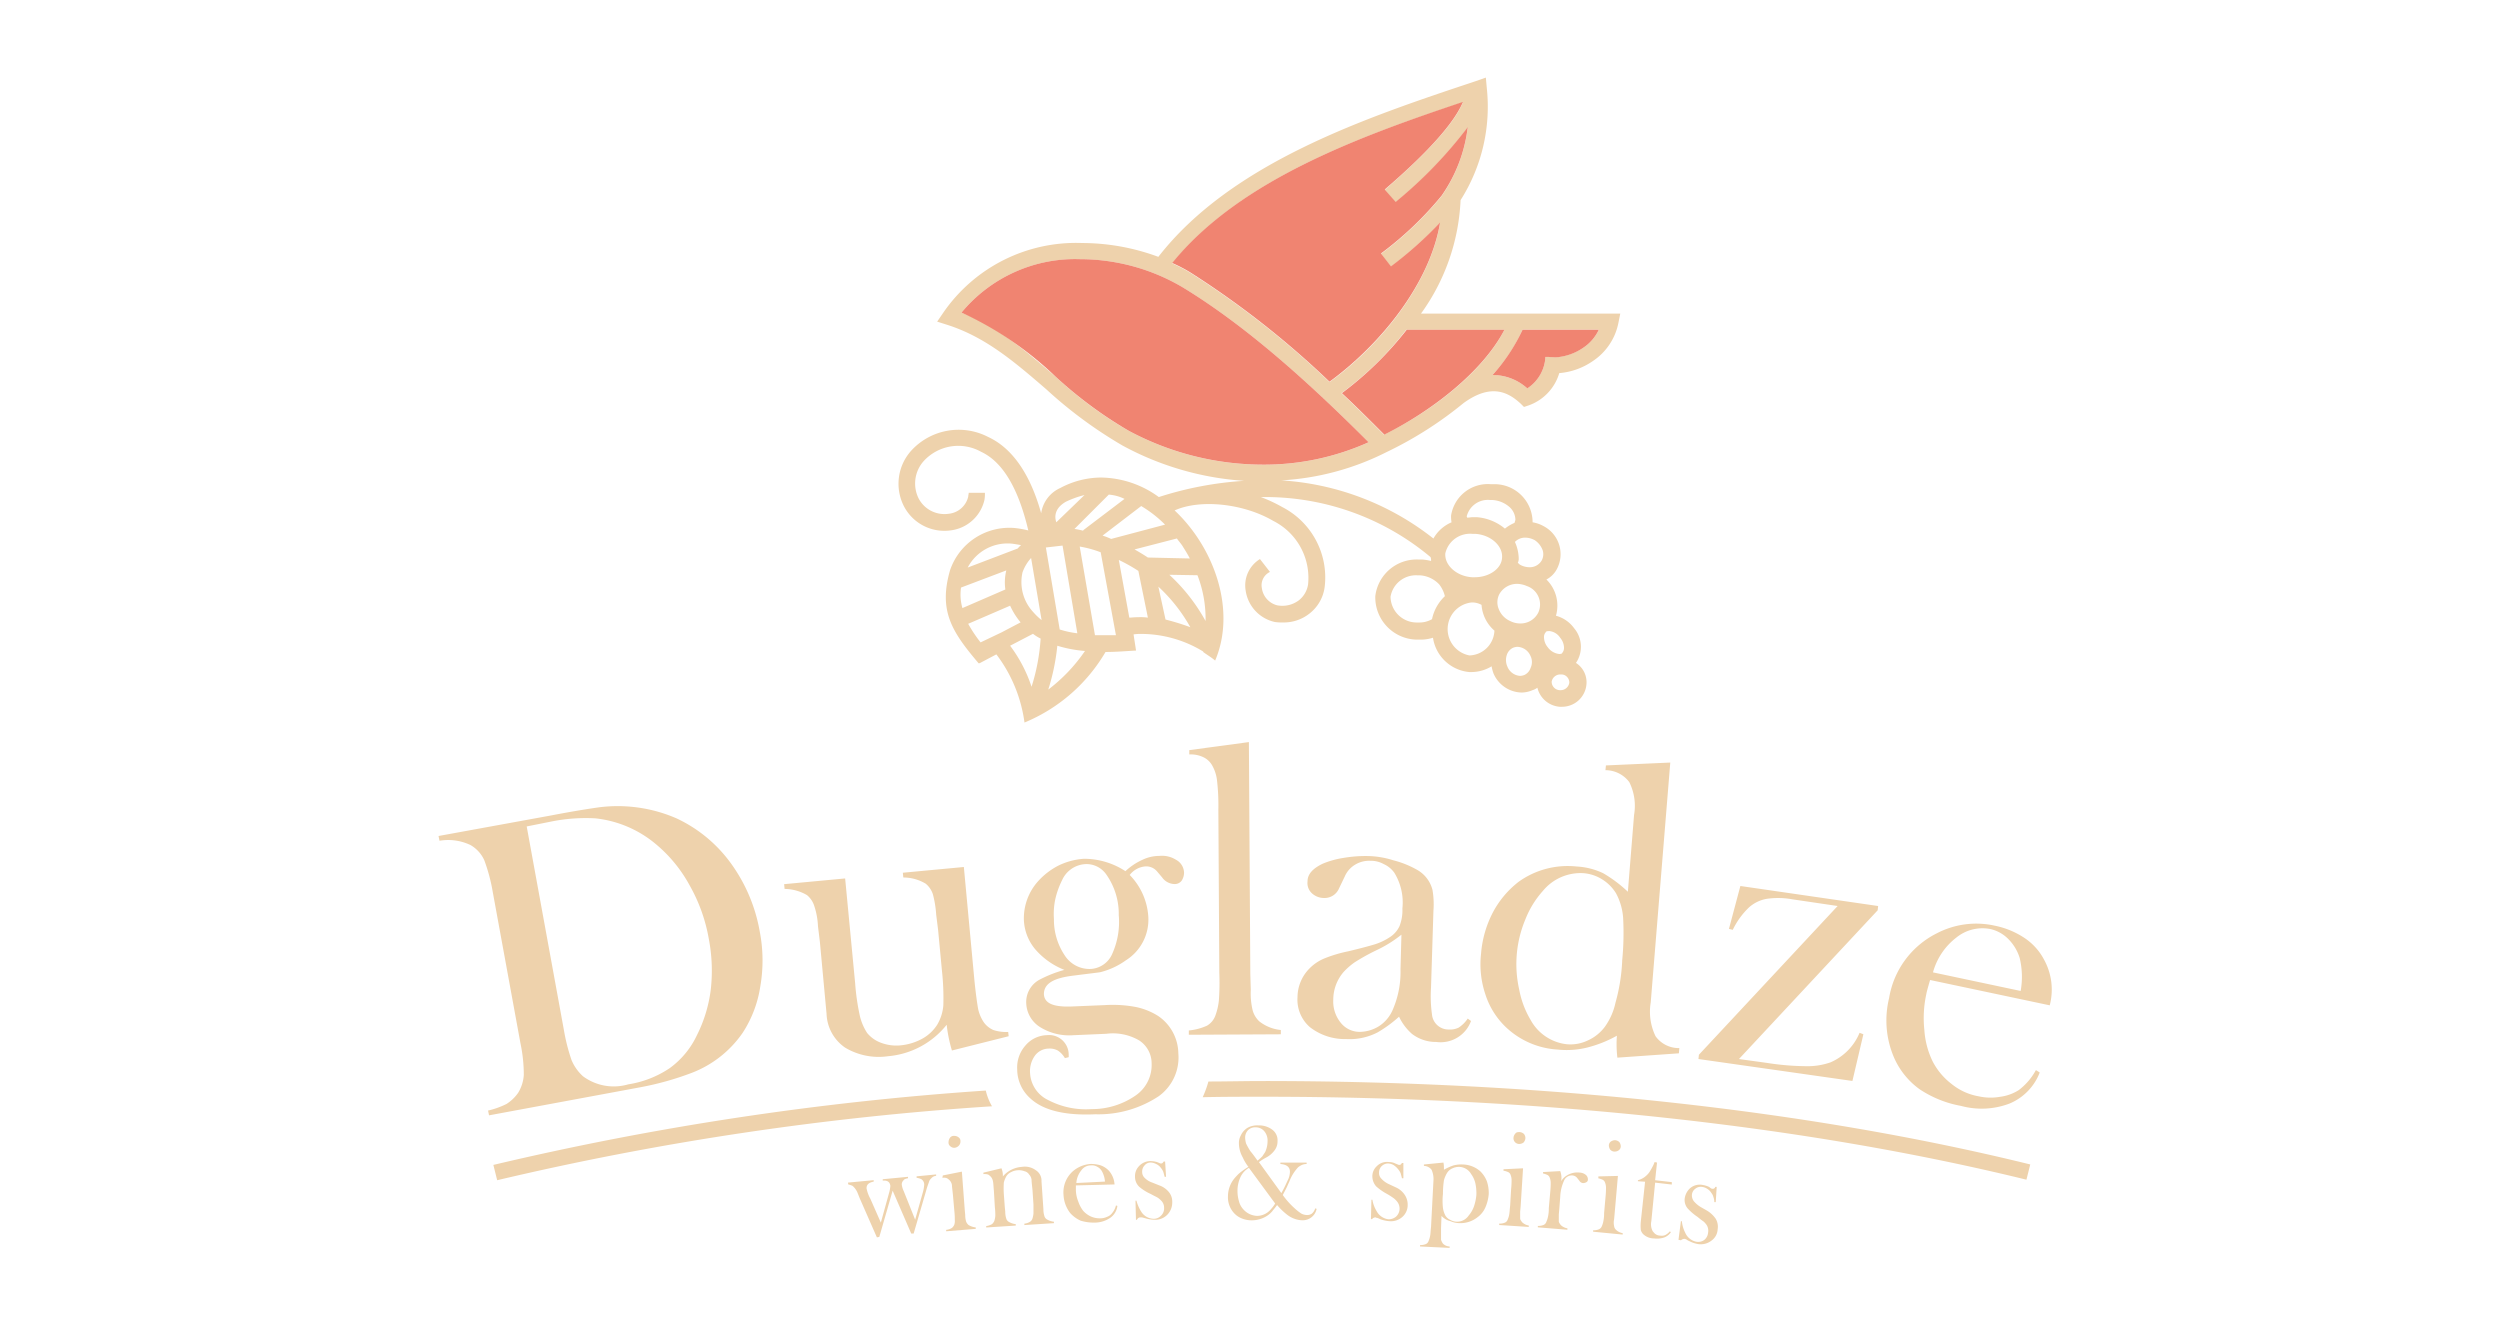 <svg viewBox="0 0 207 110" height="110" width="207" xmlns:xlink="http://www.w3.org/1999/xlink" xmlns="http://www.w3.org/2000/svg">
  <defs>
    <linearGradient gradientUnits="objectBoundingBox" y2="3.974" x2="0.333" y1="1.901" x1="0.91" id="linear-gradient">
      <stop stop-color="#f08471" offset="0"></stop>
      <stop stop-color="#d15e41" offset="0.23"></stop>
      <stop stop-color="#b43f1d" offset="0.51"></stop>
      <stop stop-color="#8a2c19" offset="0.77"></stop>
      <stop stop-color="#611a12" offset="1"></stop>
    </linearGradient>
    <linearGradient xlink:href="#linear-gradient" y2="3.873" x2="0.419" y1="2.351" x1="1.215" id="linear-gradient-2"></linearGradient>
    <linearGradient xlink:href="#linear-gradient" y2="15.57" x2="-0.877" y1="8.307" x1="1.336" id="linear-gradient-3"></linearGradient>
    <linearGradient xlink:href="#linear-gradient" y2="8.189" x2="-0.249" y1="4.128" x1="1.197" id="linear-gradient-4"></linearGradient>
  </defs>
  <g transform="translate(-15284 850)" id="dugladze">
    <g transform="translate(334)" id="Carrefour">
      <g transform="translate(701)" id="about">
        <g transform="translate(520 -371)" data-sanitized-data-name="Group 11749" data-name="Group 11749" id="Group_11749">
          <g opacity="0" stroke-width="1" stroke="#707070" fill="#fff" transform="translate(13729 -479)" data-sanitized-data-name="Rectangle 1080" data-name="Rectangle 1080" id="Rectangle_1080">
            <rect stroke="none" height="110" width="207"></rect>
            <rect fill="none" height="109" width="206" y="0.5" x="0.5"></rect>
          </g>
        </g>
      </g>
    </g>
    <g transform="translate(15253.911 -848.378)" id="Page_1">
      <path fill-rule="evenodd" fill="#eed2ac" transform="translate(0 -84.378)" d="M70.5,174.711a6.771,6.771,0,0,0,1.539-.553,3.432,3.432,0,0,0,.947-.908,3.2,3.2,0,0,0,.474-1.5,12.6,12.6,0,0,0-.276-2.605L70.9,156.673a14.541,14.541,0,0,0-.71-2.684,2.749,2.749,0,0,0-1.145-1.263,4.283,4.283,0,0,0-2.566-.355l-.079-.395,9.315-1.7c2.052-.395,3.394-.592,3.947-.671a12.208,12.208,0,0,1,6.434.908,11.624,11.624,0,0,1,4.5,3.71A13.573,13.573,0,0,1,93,159.909a12.546,12.546,0,0,1,.039,4.539,9.694,9.694,0,0,1-1.46,3.829,9.067,9.067,0,0,1-4.223,3.316,24.715,24.715,0,0,1-4.223,1.184l-12.552,2.329Zm3.2-23.525,3.079,16.854a15.763,15.763,0,0,0,.632,2.487,3.746,3.746,0,0,0,.947,1.342,4.273,4.273,0,0,0,3.75.671,8.461,8.461,0,0,0,3.434-1.342,7.083,7.083,0,0,0,2.25-2.723,11.55,11.55,0,0,0,1.145-3.75,13.937,13.937,0,0,0-.158-4.223,13.725,13.725,0,0,0-1.579-4.421,11.717,11.717,0,0,0-2.763-3.395,9.336,9.336,0,0,0-5.052-2.171,14.484,14.484,0,0,0-3.71.276Zm35.208,18.551a11.989,11.989,0,0,1-.434-2.131,6.958,6.958,0,0,1-4.855,2.605,5.416,5.416,0,0,1-3.552-.71,3.541,3.541,0,0,1-1.539-2.8l-.553-5.96-.158-1.3a6.155,6.155,0,0,0-.316-1.7,1.9,1.9,0,0,0-.592-.868,3.73,3.73,0,0,0-1.855-.513l-.039-.395,5.052-.474.829,8.684a18.942,18.942,0,0,0,.395,2.723,4.533,4.533,0,0,0,.592,1.382,2.669,2.669,0,0,0,1.184.829,3.593,3.593,0,0,0,1.618.2,4.668,4.668,0,0,0,1.776-.553,3.442,3.442,0,0,0,1.224-1.145,3.721,3.721,0,0,0,.513-1.618,21.017,21.017,0,0,0-.118-2.881l-.316-3.355-.158-1.263a8.78,8.78,0,0,0-.276-1.7,1.9,1.9,0,0,0-.592-.868,3.6,3.6,0,0,0-1.855-.513l-.039-.395,5.052-.474.868,9.315c.118,1.184.237,2.013.316,2.447a3.207,3.207,0,0,0,.474,1.105,1.931,1.931,0,0,0,.789.632,3.4,3.4,0,0,0,1.224.158l.039.355Zm9.67.553-.316.079a1.848,1.848,0,0,0-.592-.632,1.411,1.411,0,0,0-.75-.158,1.439,1.439,0,0,0-1.145.592,2.2,2.2,0,0,0-.395,1.46,2.622,2.622,0,0,0,1.5,2.21,6.731,6.731,0,0,0,3.592.75,6.341,6.341,0,0,0,3.671-1.145,3.064,3.064,0,0,0,1.3-2.645,2.262,2.262,0,0,0-1.026-1.895,4.322,4.322,0,0,0-2.723-.553l-2.723.118a4.569,4.569,0,0,1-2.763-.671,2.431,2.431,0,0,1-1.145-1.934,2.1,2.1,0,0,1,1.066-1.974,10.184,10.184,0,0,1,2.092-.829,6.152,6.152,0,0,1-2.408-1.7,4.023,4.023,0,0,1-.947-2.447,4.6,4.6,0,0,1,1.145-3.158,5.851,5.851,0,0,1,1.737-1.342,5.68,5.68,0,0,1,2.092-.553,6.261,6.261,0,0,1,3.434,1.026,5.212,5.212,0,0,1,1.421-.947,3.226,3.226,0,0,1,1.381-.316,2.185,2.185,0,0,1,1.381.316,1.252,1.252,0,0,1,.671,1.066,1.223,1.223,0,0,1-.2.671.71.71,0,0,1-.592.276,1.294,1.294,0,0,1-1.026-.553l-.434-.513a1.17,1.17,0,0,0-.947-.395,1.821,1.821,0,0,0-1.3.71,5.413,5.413,0,0,1,1.539,3.434,3.976,3.976,0,0,1-1.855,3.631,6.176,6.176,0,0,1-2.131.987c-.237.039-.947.118-2.171.276-1.7.2-2.487.671-2.487,1.539.039.75.75,1.066,2.21,1.026l2.842-.118a10.273,10.273,0,0,1,2.566.158,5.554,5.554,0,0,1,1.855.75,3.807,3.807,0,0,1,1.658,3.079,3.951,3.951,0,0,1-1.618,3.552,9.025,9.025,0,0,1-5.25,1.5c-2.487.118-4.3-.316-5.368-1.3a3.228,3.228,0,0,1-1.105-2.408,2.739,2.739,0,0,1,.671-1.974,2.412,2.412,0,0,1,1.776-.868,1.628,1.628,0,0,1,1.816,1.579Zm-1.224-11.407a5.3,5.3,0,0,0,.908,3,2.435,2.435,0,0,0,2.052,1.105,2.065,2.065,0,0,0,1.855-1.224,6.453,6.453,0,0,0,.553-3.237,5.651,5.651,0,0,0-1.026-3.355,2,2,0,0,0-1.737-.868,2.25,2.25,0,0,0-1.934,1.342,6.988,6.988,0,0,0-.553,1.539A5.945,5.945,0,0,0,117.357,158.883Zm11.17-14.012,4.973-.671.118,19.222.039,1.3a5.946,5.946,0,0,0,.158,1.7,1.953,1.953,0,0,0,.553.908,3.427,3.427,0,0,0,1.776.71v.355l-7.618.039v-.355a4.724,4.724,0,0,0,1.5-.395,1.588,1.588,0,0,0,.71-.868,5.259,5.259,0,0,0,.276-1.184,20.332,20.332,0,0,0,.039-2.329l-.079-13.5a17.922,17.922,0,0,0-.118-2.487,3.217,3.217,0,0,0-.395-1.184,1.642,1.642,0,0,0-.71-.671,2.416,2.416,0,0,0-1.184-.237v-.355Zm23.09,22.222.276.2a2.681,2.681,0,0,1-2.881,1.737,3.242,3.242,0,0,1-2.013-.671,4.407,4.407,0,0,1-1.066-1.421,10.465,10.465,0,0,1-1.776,1.3,5.069,5.069,0,0,1-2.605.553,4.712,4.712,0,0,1-3-.987,3.016,3.016,0,0,1-1.026-2.487,3.409,3.409,0,0,1,.987-2.368,3.73,3.73,0,0,1,1.224-.829,11.11,11.11,0,0,1,1.974-.592q1.48-.355,2.25-.592a5.037,5.037,0,0,0,1.224-.592,2.17,2.17,0,0,0,.789-.908,3.628,3.628,0,0,0,.237-1.46,4.7,4.7,0,0,0-.671-2.96,2.165,2.165,0,0,0-.868-.71,2.189,2.189,0,0,0-1.105-.276,2.232,2.232,0,0,0-1.263.316,2.12,2.12,0,0,0-.868.987l-.474.987a1.3,1.3,0,0,1-1.263.789,1.476,1.476,0,0,1-.987-.395,1.15,1.15,0,0,1-.355-.987c0-.592.434-1.066,1.263-1.46a7.379,7.379,0,0,1,1.7-.474,10.952,10.952,0,0,1,1.934-.158,7.38,7.38,0,0,1,2.21.355,7.882,7.882,0,0,1,1.895.75,2.658,2.658,0,0,1,1.342,1.7,7.079,7.079,0,0,1,.079,1.737l-.2,6.355a10.9,10.9,0,0,0,.079,2.21A1.372,1.372,0,0,0,150.039,168a1.633,1.633,0,0,0,.829-.158A2.663,2.663,0,0,0,151.618,167.093Zm-5.486-6.947a10.331,10.331,0,0,1-2.092,1.3,17.24,17.24,0,0,0-1.776.987,5.66,5.66,0,0,0-.908.789,3.516,3.516,0,0,0-.868,2.289,2.8,2.8,0,0,0,.592,1.895,2,2,0,0,0,1.579.789,3.074,3.074,0,0,0,1.618-.474,3.017,3.017,0,0,0,1.145-1.381,7.818,7.818,0,0,0,.632-3.316Zm17.88,10.183a9.237,9.237,0,0,1-.039-1.816,10.13,10.13,0,0,1-2.487.987,7.121,7.121,0,0,1-2.447.158,6.8,6.8,0,0,1-4.342-1.934,6.482,6.482,0,0,1-1.618-2.645,7.8,7.8,0,0,1-.355-3.355,8.9,8.9,0,0,1,.987-3.434,7.828,7.828,0,0,1,2.131-2.526,6.962,6.962,0,0,1,4.776-1.263,5.859,5.859,0,0,1,2.21.553,11.008,11.008,0,0,1,2.052,1.539l.513-6.355a4.4,4.4,0,0,0-.395-2.723,2.462,2.462,0,0,0-1.974-.987l.039-.395,5.329-.237-1.618,19.854a4.678,4.678,0,0,0,.395,2.8,2.357,2.357,0,0,0,1.974.987l-.039.434Zm.395-8.013a23.29,23.29,0,0,0,.079-3.592,5.031,5.031,0,0,0-.592-2.013,3.524,3.524,0,0,0-1.145-1.145,3.391,3.391,0,0,0-1.579-.513,4.033,4.033,0,0,0-3.316,1.46,7.78,7.78,0,0,0-1.46,2.368,9.571,9.571,0,0,0-.513,5.8,7.653,7.653,0,0,0,.947,2.526,3.9,3.9,0,0,0,3,2.013,3.328,3.328,0,0,0,1.737-.316,3.589,3.589,0,0,0,1.421-1.145,5.344,5.344,0,0,0,.868-1.974A15.145,15.145,0,0,0,164.406,162.317Zm9.789-6.2,11.407,1.658-.039.355-11.486,12.315,2.289.316a21.816,21.816,0,0,0,3.237.276,5.742,5.742,0,0,0,2.053-.316,4.556,4.556,0,0,0,2.408-2.447l.316.118-.908,3.868-12.749-1.816.039-.355,11.486-12.315-3.75-.553a6.516,6.516,0,0,0-2.131-.039,2.969,2.969,0,0,0-1.46.71,6.42,6.42,0,0,0-1.342,1.855l-.316-.079ZM189.9,163.9c-.158.553-.276.947-.316,1.184a9.349,9.349,0,0,0-.158,2.96,6.993,6.993,0,0,0,.671,2.566,5.563,5.563,0,0,0,1.579,1.895,4.88,4.88,0,0,0,2.25,1.026,4.488,4.488,0,0,0,1.776.039,3.77,3.77,0,0,0,1.539-.553,5.137,5.137,0,0,0,1.421-1.658l.316.2a4.545,4.545,0,0,1-2.487,2.566,6.484,6.484,0,0,1-4.026.2,9.08,9.08,0,0,1-3.434-1.381,6.4,6.4,0,0,1-2.092-2.566,7.771,7.771,0,0,1-.434-4.973,7.321,7.321,0,0,1,3.947-5.368,7.05,7.05,0,0,1,4.815-.632,6.888,6.888,0,0,1,2.408.987,4.882,4.882,0,0,1,1.658,1.816,5.141,5.141,0,0,1,.474,3.789Zm7.5.908a6.672,6.672,0,0,0-.079-2.723,3.766,3.766,0,0,0-.947-1.579,3,3,0,0,0-1.5-.829,3.426,3.426,0,0,0-2.8.71,5.442,5.442,0,0,0-1.934,2.881Zm-97.1,15.867,2.131-.2v.118c-.395.079-.592.237-.592.553a2.925,2.925,0,0,0,.316.868l.868,1.974.71-2.566a2.915,2.915,0,0,0,.079-.474c-.039-.316-.237-.474-.632-.434v-.118l2.092-.2v.118c-.2.039-.316.079-.355.158a.458.458,0,0,0-.158.395,1.814,1.814,0,0,0,.158.513l.947,2.368.632-2.25a2.98,2.98,0,0,0,.118-.671.535.535,0,0,0-.237-.434,1.6,1.6,0,0,0-.395-.118v-.118l1.618-.158v.118a.548.548,0,0,0-.395.2.623.623,0,0,0-.2.316c-.039.118-.118.316-.2.592l-.079.276-.987,3.394h-.2l-1.539-3.552-1.105,3.829-.2.039-1.421-3.237-.158-.395a1.51,1.51,0,0,0-.434-.632,1.834,1.834,0,0,0-.355-.118Zm8.841-2.881a.483.483,0,0,1-.355-.118.385.385,0,0,1-.158-.355.637.637,0,0,1,.118-.355.385.385,0,0,1,.355-.158.551.551,0,0,1,.355.118.359.359,0,0,1,.158.316.483.483,0,0,1-.118.355A.546.546,0,0,1,109.147,177.79Zm-.987,2.289,1.579-.316.237,3.158.039.434a1.83,1.83,0,0,0,.079.553.708.708,0,0,0,.2.276,1.463,1.463,0,0,0,.592.2v.118l-2.447.2v-.118a1.1,1.1,0,0,0,.474-.158.708.708,0,0,0,.2-.276.99.99,0,0,0,.039-.395,6.223,6.223,0,0,0-.039-.75l-.118-1.342c-.039-.395-.079-.632-.079-.789a.744.744,0,0,0-.158-.355,1.047,1.047,0,0,0-.237-.2.613.613,0,0,0-.395-.039Zm4.855-.592a1.584,1.584,0,0,1,.118.592v.079a2.269,2.269,0,0,1,1.579-.789,1.518,1.518,0,0,1,1.145.276,1.011,1.011,0,0,1,.474.908l.158,2.329a1.83,1.83,0,0,0,.079.553.457.457,0,0,0,.2.276,1.463,1.463,0,0,0,.592.2v.118l-2.447.158v-.118a1.1,1.1,0,0,0,.474-.158.5.5,0,0,0,.2-.276,2.22,2.22,0,0,0,.079-.395v-.75l-.079-1.184c-.039-.395-.079-.71-.079-.868a.742.742,0,0,0-.2-.434.605.605,0,0,0-.395-.276,1.254,1.254,0,0,0-.553-.079,1.285,1.285,0,0,0-.553.158.864.864,0,0,0-.395.355,1.983,1.983,0,0,0-.2.513,7.319,7.319,0,0,0,0,.947l.079,1.066.039.395a1.83,1.83,0,0,0,.079.553.457.457,0,0,0,.2.276,1.463,1.463,0,0,0,.592.2v.118l-2.447.158v-.118a1.332,1.332,0,0,0,.474-.158.708.708,0,0,0,.2-.276,2.221,2.221,0,0,0,.079-.395,5.9,5.9,0,0,0-.039-.75l-.079-1.342c-.039-.395-.039-.632-.079-.789a.744.744,0,0,0-.158-.355,1.047,1.047,0,0,0-.237-.2,1.1,1.1,0,0,0-.395-.039v-.118Z" id="Path_10"></path>
      <path fill-rule="evenodd" fill="#eed2ac" transform="translate(-6.961)" d="M126.133,96.53v.395a2.713,2.713,0,0,0,.2.947,2.66,2.66,0,0,0,.395.75,1.9,1.9,0,0,0,.632.474,1.767,1.767,0,0,0,.789.158,1.261,1.261,0,0,0,.553-.118.891.891,0,0,0,.434-.316,1.562,1.562,0,0,0,.316-.632l.118.039a1.416,1.416,0,0,1-.592.987,2.283,2.283,0,0,1-1.263.395,3.74,3.74,0,0,1-1.184-.158,2.57,2.57,0,0,1-.868-.632,2.657,2.657,0,0,1-.553-1.5,2.334,2.334,0,0,1,.789-1.974,2.519,2.519,0,0,1,1.46-.592,2.806,2.806,0,0,1,.829.118,1.783,1.783,0,0,1,.671.434,1.883,1.883,0,0,1,.474,1.145Zm2.408-.316a2.073,2.073,0,0,0-.237-.829.946.946,0,0,0-.395-.395.881.881,0,0,0-.553-.118.96.96,0,0,0-.789.434,1.819,1.819,0,0,0-.395,1.026Zm2.566,3.158-.039-1.579h.079a3.281,3.281,0,0,0,.395.908,1.238,1.238,0,0,0,1.026.592.8.8,0,0,0,.592-.237.813.813,0,0,0,.276-.671.8.8,0,0,0-.237-.592,1.718,1.718,0,0,0-.276-.237c-.118-.079-.316-.158-.592-.316a3.984,3.984,0,0,1-.947-.592,1.136,1.136,0,0,1-.355-.829,1.187,1.187,0,0,1,.316-.868,1.283,1.283,0,0,1,.987-.434,2,2,0,0,1,.513.079l.2.079a.237.237,0,0,0,.158.039c.079,0,.118-.039.2-.158h.118l.079,1.263h-.118c-.039-.158-.079-.316-.118-.434a1.385,1.385,0,0,0-.2-.316,1,1,0,0,0-.395-.316,1.029,1.029,0,0,0-.434-.118.637.637,0,0,0-.513.237.739.739,0,0,0-.2.553.654.654,0,0,0,.2.474,1.58,1.58,0,0,0,.632.395l.592.237a1.76,1.76,0,0,1,.789.553,1.239,1.239,0,0,1,.276.829,1.443,1.443,0,0,1-.355.987,1.377,1.377,0,0,1-1.105.474,2.682,2.682,0,0,1-.75-.118c-.158-.039-.276-.079-.316-.079h-.118a.3.3,0,0,0-.276.2h-.079ZM141.29,94.6l1.855,2.566c.276-.474.434-.868.553-1.105a1.628,1.628,0,0,0,.158-.671c0-.355-.237-.592-.789-.632v-.118h2.171v.118a.99.99,0,0,0-.395.079,1.384,1.384,0,0,0-.316.2,3.575,3.575,0,0,0-.71,1.145l-.158.355c-.079.2-.237.474-.395.789a6.707,6.707,0,0,0,.987,1.105,4.342,4.342,0,0,0,.553.434,1.051,1.051,0,0,0,.474.118.667.667,0,0,0,.395-.118.918.918,0,0,0,.276-.434l.118.039a1.173,1.173,0,0,1-1.184.947,1.963,1.963,0,0,1-.632-.118,2.092,2.092,0,0,1-.592-.316,5.5,5.5,0,0,1-.868-.829c-.158.237-.316.395-.395.513a2.061,2.061,0,0,1-.75.553,2.341,2.341,0,0,1-.908.2,2.124,2.124,0,0,1-.868-.158,1.715,1.715,0,0,1-.671-.474,1.923,1.923,0,0,1-.474-1.342,2.365,2.365,0,0,1,.474-1.421,4.73,4.73,0,0,1,.434-.474,6.8,6.8,0,0,1,.71-.513l.079-.039a3.724,3.724,0,0,1-.474-.789,2.424,2.424,0,0,1-.316-1.184,1.25,1.25,0,0,1,.158-.632,1.436,1.436,0,0,1,.553-.632,1.63,1.63,0,0,1,.908-.2,1.8,1.8,0,0,1,1.145.355,1.092,1.092,0,0,1,.434.947,1.215,1.215,0,0,1-.237.75,2.048,2.048,0,0,1-.75.632A4.61,4.61,0,0,0,141.29,94.6Zm-.829.474a1.728,1.728,0,0,0-.71.789A2.7,2.7,0,0,0,139.514,97a3,3,0,0,0,.118.829,1.552,1.552,0,0,0,.355.671,1.628,1.628,0,0,0,.513.395,1.655,1.655,0,0,0,.632.158,1.49,1.49,0,0,0,.908-.316,1.824,1.824,0,0,0,.276-.276,2.484,2.484,0,0,0,.316-.434Zm.71-.592a3.951,3.951,0,0,0,.395-.355l.237-.355a2.151,2.151,0,0,0,.2-.868,1.211,1.211,0,0,0-.276-.868.924.924,0,0,0-.71-.316.833.833,0,0,0-.632.237.9.9,0,0,0-.237.632,1.981,1.981,0,0,0,.079.474,5.746,5.746,0,0,0,.355.632C140.777,93.925,140.974,94.2,141.172,94.478Zm9.394,4.815.039-1.579h.079a2.642,2.642,0,0,0,.355.947,1.275,1.275,0,0,0,.987.671.97.97,0,0,0,.592-.2.891.891,0,0,0,.316-.632.929.929,0,0,0-.2-.632,1.822,1.822,0,0,0-.276-.276c-.118-.079-.276-.2-.553-.355a4.681,4.681,0,0,1-.908-.632,1.274,1.274,0,0,1-.316-.829,1.136,1.136,0,0,1,.355-.829,1.188,1.188,0,0,1,1.026-.355,1.093,1.093,0,0,1,.513.118l.2.079a.3.3,0,0,0,.158.039c.079,0,.118-.039.2-.158h.118v1.263h-.118c-.039-.158-.079-.316-.118-.434a1.384,1.384,0,0,0-.2-.316,1.7,1.7,0,0,0-.395-.355,1.029,1.029,0,0,0-.434-.118.75.75,0,0,0-.513.2.717.717,0,0,0-.237.553.654.654,0,0,0,.2.513,1.91,1.91,0,0,0,.592.434l.592.276a1.734,1.734,0,0,1,.75.632,1.459,1.459,0,0,1,.237.829,1.307,1.307,0,0,1-.395.947,1.425,1.425,0,0,1-1.105.395,2.837,2.837,0,0,1-.75-.158,2.35,2.35,0,0,0-.276-.118.145.145,0,0,1-.118-.039.359.359,0,0,0-.316.158Zm5.842-.237-.039,1.026v.947a1.183,1.183,0,0,0,.158.316.8.8,0,0,0,.553.237v.118l-2.447-.118v-.118a1.134,1.134,0,0,0,.474-.079.426.426,0,0,0,.237-.276,1.6,1.6,0,0,0,.118-.395c.039-.158.039-.434.079-.75l.2-3.829a1.872,1.872,0,0,0-.158-.908.82.82,0,0,0-.632-.316v-.118l1.618-.158a2.265,2.265,0,0,1,.039.474v.118a4.472,4.472,0,0,1,.789-.355,2.557,2.557,0,0,1,.789-.079,2.27,2.27,0,0,1,1.421.553,2.351,2.351,0,0,1,.553.829,3.025,3.025,0,0,1,.158,1.066,3.5,3.5,0,0,1-.276,1.105,2.015,2.015,0,0,1-.671.829,2.273,2.273,0,0,1-1.5.474,1.885,1.885,0,0,1-.71-.158A1.488,1.488,0,0,1,156.408,99.056Zm.118-1.816a5.364,5.364,0,0,0,0,1.145,1.987,1.987,0,0,0,.2.632.864.864,0,0,0,.395.355,1.12,1.12,0,0,0,.513.158,1.155,1.155,0,0,0,1.026-.513,2.339,2.339,0,0,0,.434-.75,4.053,4.053,0,0,0,.2-.947,3.843,3.843,0,0,0-.079-.947,2.085,2.085,0,0,0-.355-.789,1.176,1.176,0,0,0-.987-.592,1.261,1.261,0,0,0-.553.118.965.965,0,0,0-.434.355,2.341,2.341,0,0,0-.276.632A7.709,7.709,0,0,0,156.526,97.241Zm6.315-4.144a.5.5,0,0,1-.355-.158.482.482,0,0,1-.118-.355.588.588,0,0,1,.158-.355c.079-.118.237-.118.355-.118a.588.588,0,0,1,.355.158.551.551,0,0,1,.118.355.588.588,0,0,1-.158.355A.637.637,0,0,1,162.841,93.1Zm-1.3,2.092,1.618-.079-.2,3.158-.039.434v.553c0,.118.079.2.158.316a1.016,1.016,0,0,0,.553.276v.118l-2.447-.158v-.118a1.134,1.134,0,0,0,.474-.079.426.426,0,0,0,.237-.276,1.6,1.6,0,0,0,.118-.395c.039-.2.039-.395.079-.75l.079-1.342a7.168,7.168,0,0,0,.039-.789,1.167,1.167,0,0,0-.079-.395.4.4,0,0,0-.2-.237,1.6,1.6,0,0,0-.395-.118Zm4.776.987a1.341,1.341,0,0,1,.474-.474,1.646,1.646,0,0,1,1.066-.237.878.878,0,0,1,.513.2.482.482,0,0,1,.158.355.239.239,0,0,1-.118.237.57.57,0,0,1-.276.079.4.4,0,0,1-.316-.2l-.158-.2a.563.563,0,0,0-.474-.237.693.693,0,0,0-.632.434,3.522,3.522,0,0,0-.316,1.342l-.079,1.026-.039.434v.553c0,.118.079.2.158.316a1.016,1.016,0,0,0,.553.276v.118l-2.447-.2v-.118a1.134,1.134,0,0,0,.474-.079.426.426,0,0,0,.237-.276,1.834,1.834,0,0,0,.118-.355,3.059,3.059,0,0,0,.079-.75l.118-1.342a7.165,7.165,0,0,0,.039-.789,1.168,1.168,0,0,0-.079-.395.4.4,0,0,0-.2-.237,1.835,1.835,0,0,0-.355-.118v-.118l1.421-.079A1.561,1.561,0,0,1,166.315,96.175Zm4.421-2.447a.5.5,0,0,1-.355-.158.637.637,0,0,1-.118-.355.41.41,0,0,1,.158-.316.637.637,0,0,1,.355-.118.588.588,0,0,1,.355.158.637.637,0,0,1,.118.355.41.41,0,0,1-.158.316A.551.551,0,0,1,170.735,93.728Zm-1.342,2.052,1.618-.039-.276,3.158-.039.434a1.272,1.272,0,0,0,0,.553.487.487,0,0,0,.158.316,1.016,1.016,0,0,0,.553.276v.118l-2.447-.237v-.118a1.134,1.134,0,0,0,.474-.079.461.461,0,0,0,.237-.237,1.833,1.833,0,0,0,.118-.355,3.06,3.06,0,0,0,.079-.75l.118-1.342a7.163,7.163,0,0,0,.039-.789,1.168,1.168,0,0,0-.079-.395.4.4,0,0,0-.2-.237,1.833,1.833,0,0,0-.355-.118Zm4.7.316,1.381.158v.2l-1.381-.158-.316,3.2a1.225,1.225,0,0,0,.118.829c.079.079.158.2.237.237a.637.637,0,0,0,.355.118.784.784,0,0,0,.434-.039,1.239,1.239,0,0,0,.395-.316l.079.079a1.187,1.187,0,0,1-.553.434,1.86,1.86,0,0,1-.829.079,1.3,1.3,0,0,1-.908-.355.763.763,0,0,1-.2-.355,3.694,3.694,0,0,1,0-.671l.355-3.316-.592-.039V96.1a1.614,1.614,0,0,0,.71-.395,1.546,1.546,0,0,0,.316-.395,5.163,5.163,0,0,0,.276-.513l.079-.2.2.039Zm1.934,4.934.2-1.539h.079a2.7,2.7,0,0,0,.276.947,1.277,1.277,0,0,0,.908.75.877.877,0,0,0,.632-.118.851.851,0,0,0,.355-.632.878.878,0,0,0-.118-.632,1.716,1.716,0,0,0-.237-.276,6.216,6.216,0,0,1-.513-.395,4.4,4.4,0,0,1-.829-.71,1.083,1.083,0,0,1-.237-.829,1.419,1.419,0,0,1,.434-.829,1.232,1.232,0,0,1,1.066-.276,1.954,1.954,0,0,1,.513.158l.158.118a.3.3,0,0,0,.158.039.2.2,0,0,0,.2-.158h.118l-.079,1.263h-.118a1.218,1.218,0,0,0-.079-.434.793.793,0,0,0-.158-.316,1.019,1.019,0,0,0-.355-.355.971.971,0,0,0-.434-.158.707.707,0,0,0-.553.158.675.675,0,0,0-.276.513.793.793,0,0,0,.158.513,2.286,2.286,0,0,0,.553.474l.553.316a2.338,2.338,0,0,1,.71.671,1.284,1.284,0,0,1,.158.868,1.214,1.214,0,0,1-.474.908,1.462,1.462,0,0,1-1.145.316,2.509,2.509,0,0,1-.71-.237,1.27,1.27,0,0,1-.276-.158c-.039,0-.079-.039-.118-.039a.448.448,0,0,0-.316.118ZM119.187,89.978A247.336,247.336,0,0,0,78.216,96.1L77.9,94.833a249.545,249.545,0,0,1,40.773-6.157A4.722,4.722,0,0,0,119.187,89.978Zm85.968,4.815-.316,1.263c-18.354-4.5-40.221-6.868-63.193-6.868-1.658,0-3.355,0-5.013.039a8.644,8.644,0,0,0,.474-1.3c1.5,0,3-.039,4.5-.039C164.775,87.886,186.721,90.254,205.154,94.794ZM171.209,24.338l-.158.789a4.943,4.943,0,0,1-2.131,3.158,5.72,5.72,0,0,1-2.763.987,4.053,4.053,0,0,1-2.566,2.684l-.355.118-.276-.276c-.987-.908-2.408-1.737-4.736-.039a31.346,31.346,0,0,1-6.394,4.065h0a21.981,21.981,0,0,1-8.684,2.329,22.587,22.587,0,0,1,12.591,4.815,3.13,3.13,0,0,1,1.5-1.342,2.8,2.8,0,0,1-.039-.553,3.079,3.079,0,0,1,3.276-2.605h.316a3.153,3.153,0,0,1,3.158,3.118v.039a2.772,2.772,0,0,1,.908.316,2.622,2.622,0,0,1,1.105,3.552,2.048,2.048,0,0,1-.868.868,3.029,3.029,0,0,1,.789,3,2.728,2.728,0,0,1,1.5,1.026,2.386,2.386,0,0,1,.158,2.881,1.9,1.9,0,0,1,.868,1.776,2.029,2.029,0,0,1-2.053,1.855H166.2a2.068,2.068,0,0,1-1.855-1.579,1.235,1.235,0,0,1-.395.2,2.341,2.341,0,0,1-.908.2,2.593,2.593,0,0,1-2.329-1.579,3.288,3.288,0,0,1-.158-.592,3.231,3.231,0,0,1-1.618.474H158.7a3.351,3.351,0,0,1-3-2.842,3.324,3.324,0,0,1-1.066.158h-.316a3.505,3.505,0,0,1-3.394-3.592,3.445,3.445,0,0,1,3.592-3.039h.316a4.448,4.448,0,0,1,.71.118.869.869,0,0,0-.039-.316,21.309,21.309,0,0,0-14.052-4.973,12.224,12.224,0,0,1,1.776.829,6.553,6.553,0,0,1,3.513,6.552,3.327,3.327,0,0,1-1.3,2.289,3.416,3.416,0,0,1-2.171.71,3.83,3.83,0,0,1-.671-.039,3.119,3.119,0,0,1-2.408-2.605,2.559,2.559,0,0,1,1.184-2.605l.829,1.066a1.22,1.22,0,0,0-.671,1.342,1.7,1.7,0,0,0,1.263,1.421,2.276,2.276,0,0,0,1.776-.395,2.065,2.065,0,0,0,.789-1.342,5.279,5.279,0,0,0-2.881-5.25c-2.487-1.46-6.079-1.816-8.17-.868,3.276,3.079,5.131,8.249,3.355,12.433-.316-.276-.671-.474-.987-.71h0v-.039a9.894,9.894,0,0,0-5.171-1.46,3.977,3.977,0,0,0-.592.039h0v.039h0l.2,1.3c-.75.039-1.618.118-2.526.118a13.944,13.944,0,0,1-6.71,5.842,11.943,11.943,0,0,0-2.329-5.644l-1.421.75V53.27l-.039.039c-2.21-2.605-3.355-4.342-2.368-7.736a5.185,5.185,0,0,1,5.368-3.473,7.959,7.959,0,0,1,1.105.2q-1.243-5.269-3.908-6.513a3.876,3.876,0,0,0-4.737.75,2.782,2.782,0,0,0-.434,3.118,2.413,2.413,0,0,0,2.487,1.263,1.851,1.851,0,0,0,1.618-1.421c0-.118.039-.2.039-.316h1.342a2.987,2.987,0,0,1-.039.592,3.28,3.28,0,0,1-2.842,2.526,3.768,3.768,0,0,1-3.829-2.013,4.091,4.091,0,0,1,.632-4.618,5.316,5.316,0,0,1,6.355-1.105c2.645,1.224,3.829,4.342,4.381,6.315a2.718,2.718,0,0,1,1.579-2.092,7.235,7.235,0,0,1,3.394-.868A8.283,8.283,0,0,1,133,39.534a28.834,28.834,0,0,1,7.065-1.342A24.489,24.489,0,0,1,130,35.272a36.3,36.3,0,0,1-6.315-4.658c-2.566-2.21-4.973-4.3-8.17-5.329l-.868-.276.513-.75A13.337,13.337,0,0,1,126.646,18.5a18.233,18.233,0,0,1,6.315,1.145c6.079-7.815,17.209-11.525,26.209-14.525l.908-.316.079.868a14.411,14.411,0,0,1-2.171,9.276,17.335,17.335,0,0,1-3.276,9.394h16.5Zm-9.591,1.342h-8.131a26.941,26.941,0,0,1-5.368,5.25c1.224,1.145,2.408,2.329,3.513,3.434C155.5,32.509,159.841,29.193,161.618,25.68ZM150.368,35c-4.539-4.539-9.868-9.473-15.394-12.828a16.61,16.61,0,0,0-8.486-2.329,12.216,12.216,0,0,0-9.828,4.421c3.039,1.184,5.447,3.276,7.776,5.289a33.227,33.227,0,0,0,6.079,4.5,23.564,23.564,0,0,0,11.052,2.8A21.065,21.065,0,0,0,150.368,35Zm6.355,9.2c-.079.987.947,1.895,2.21,1.974h.237c1.184,0,2.21-.71,2.25-1.618.079-.987-.947-1.895-2.21-1.974h-.237A2.1,2.1,0,0,0,156.723,44.192Zm1.816-2.96c.158,0,.316-.039.474-.039h.316a4.135,4.135,0,0,1,2.329.947,3.227,3.227,0,0,1,.789-.474c.039-.079.039-.158.079-.237a1.465,1.465,0,0,0-.434-1.026,2.36,2.36,0,0,0-1.46-.632h-.2a1.8,1.8,0,0,0-1.934,1.342A.173.173,0,0,0,158.539,41.232Zm5.565,1.855a1.633,1.633,0,0,0-.75-.2,1.161,1.161,0,0,0-.868.355,3.548,3.548,0,0,1,.316,1.421.929.929,0,0,1-.079.316c.079.039.118.118.2.158a1.633,1.633,0,0,0,.75.2,1.144,1.144,0,0,0,1.026-.553,1.086,1.086,0,0,0,.079-.868A1.705,1.705,0,0,0,164.1,43.087Zm1.184,7.539c-.158,0-.237.039-.237.079a.566.566,0,0,0-.158.395,1.315,1.315,0,0,0,.316.868,1.347,1.347,0,0,0,.947.553c.158,0,.237-.039.237-.079a.638.638,0,0,0,.158-.395,1.315,1.315,0,0,0-.316-.868A1.217,1.217,0,0,0,165.288,50.626Zm1.7,4.3a.667.667,0,0,0-.158-.474.636.636,0,0,0-.513-.237h-.079a.724.724,0,0,0-.71.592.7.7,0,0,0,.671.71h.079A.724.724,0,0,0,166.986,54.928Zm-3.2-2.21a1.228,1.228,0,0,0-1.105-.789,1.153,1.153,0,0,0-.355.079.992.992,0,0,0-.513.592,1.311,1.311,0,0,0,.039.947,1.219,1.219,0,0,0,1.066.789,1.153,1.153,0,0,0,.355-.079.992.992,0,0,0,.513-.592A1.133,1.133,0,0,0,163.789,52.718Zm-3-2.131h0a3.1,3.1,0,0,1-1.066-2.131,1.608,1.608,0,0,0-.71-.2h-.118a2.219,2.219,0,0,0-.2,4.381h.118A2.135,2.135,0,0,0,160.789,50.586Zm-4.1-2.842a2.534,2.534,0,0,0-.474-.987,2.4,2.4,0,0,0-1.618-.75h-.2a2.13,2.13,0,0,0-2.21,1.776,2.168,2.168,0,0,0,2.131,2.131h.2a2.093,2.093,0,0,0,1.105-.276A3.621,3.621,0,0,1,156.684,47.744Zm6.828-.829a2.121,2.121,0,0,0-.829-.2,1.678,1.678,0,0,0-1.5.868,1.474,1.474,0,0,0-.039,1.224,1.785,1.785,0,0,0,.947.987,1.835,1.835,0,0,0,.829.2,1.64,1.64,0,0,0,1.5-.908A1.615,1.615,0,0,0,163.512,46.915ZM136.2,46.008l-2.329-.039a15.026,15.026,0,0,1,3,3.829A9.992,9.992,0,0,0,136.2,46.008Zm-.592,4.3a13.63,13.63,0,0,0-2.645-3.355l.592,2.723A19.583,19.583,0,0,1,135.606,50.31Zm-4.223-.829a4.533,4.533,0,0,1,.71.039l-.789-3.868a13.668,13.668,0,0,0-1.618-.908l.868,4.776h.079C130.673,49.52,130.949,49.481,131.383,49.481Zm-4.5,2.8a10.686,10.686,0,0,1-2.289-.434,17.819,17.819,0,0,1-.75,3.631A13.743,13.743,0,0,0,126.883,52.283Zm-4.421,2.96a16.648,16.648,0,0,0,.75-3.987,3.408,3.408,0,0,1-.632-.395l-1.895.987A11.757,11.757,0,0,1,122.463,55.244Zm-5.289-9.868,4.144-1.579a1.823,1.823,0,0,1,.276-.276q-.3-.059-.71-.118A3.724,3.724,0,0,0,117.173,45.376Zm6.118,4.342-.868-5.131a3.506,3.506,0,0,0-.71,1.184,3.641,3.641,0,0,0,.908,3.316A5.083,5.083,0,0,0,123.291,49.718Zm-6.552-.987,3.552-1.539a4.176,4.176,0,0,1,.079-1.579l-3.75,1.421A4.082,4.082,0,0,0,116.739,48.731Zm4.815,1.184a6.079,6.079,0,0,1-.868-1.381l-3.473,1.5a11.591,11.591,0,0,0,1.026,1.539l1.737-.829Zm2.092-6.2,1.145,6.789a7.941,7.941,0,0,0,1.46.316l-1.224-7.263Zm.868-2.092h0l2.329-2.25a8.019,8.019,0,0,0-1.539.553C124.12,40.6,124.476,41.508,124.515,41.626Zm9,.2a9.924,9.924,0,0,0-1.974-1.539l-3.2,2.447a5.272,5.272,0,0,1,.71.276Zm-4.658-2.487-2.842,2.842a6.412,6.412,0,0,1,.75.158l-.039-.039,3.434-2.605a3.6,3.6,0,0,0-1.3-.355Zm-.671,4.776a8.9,8.9,0,0,0-1.737-.474l1.263,7.342h1.737Zm6.315-1.145-3.513.908c.355.2.75.434,1.105.671l3.473.079c-.158-.316-.355-.632-.553-.947C134.856,43.4,134.659,43.205,134.5,42.968Zm-.395-22.775a12.027,12.027,0,0,1,1.579.829,74.483,74.483,0,0,1,11.447,9c4.1-2.96,8.289-8.013,9.157-13.183a35.654,35.654,0,0,1-4.066,3.631l-.829-1.066a28.228,28.228,0,0,0,5.013-4.776,12.663,12.663,0,0,0,2.171-5.684,36.388,36.388,0,0,1-5.881,6.118l-.079.079-.908-1.026.079-.079c1.7-1.5,5.408-4.776,6.394-7.184C149.7,9.655,139.711,13.247,134.106,20.194Zm35.326,5.486h-6.315a13.765,13.765,0,0,1-2.487,3.75,4.408,4.408,0,0,1,2.881,1.105,3.3,3.3,0,0,0,1.5-2.605h.2l.632.039a4.692,4.692,0,0,0,2.289-.789A3.643,3.643,0,0,0,169.433,25.68Z" id="Path_11"></path>
      <path fill="url(#linear-gradient)" transform="translate(-66.4 -23.062)" d="M185.928,42.9a16.717,16.717,0,0,1,8.486,2.329c5.526,3.355,10.854,8.289,15.394,12.828a21.065,21.065,0,0,1-8.8,1.855h0a23.564,23.564,0,0,1-11.052-2.8,34.634,34.634,0,0,1-6.079-4.5,28.207,28.207,0,0,0-7.776-5.289A12.216,12.216,0,0,1,185.928,42.9Z" id="Path_12"></path>
      <path fill="url(#linear-gradient-2)" transform="translate(-93.154 -3.087)" d="M244.377,9.9c-.987,2.408-4.658,5.684-6.394,7.184l-.079.079.908,1.026.079-.079a36.431,36.431,0,0,0,5.881-6.118,12.489,12.489,0,0,1-2.171,5.684,28.2,28.2,0,0,1-5.013,4.776l.829,1.066a32.545,32.545,0,0,0,4.066-3.631c-.868,5.171-5.052,10.183-9.157,13.183a74.482,74.482,0,0,0-11.447-9,12.029,12.029,0,0,0-1.579-.829C225.9,16.334,235.891,12.742,244.377,9.9Z" id="Path_13"></path>
      <path fill="url(#linear-gradient-3)" transform="translate(-133.83 -32.02)" d="M295,59.2a4.562,4.562,0,0,1-2.289.789l-.631-.039h-.2a3.3,3.3,0,0,1-1.5,2.605A4.281,4.281,0,0,0,287.5,61.45a15.1,15.1,0,0,0,2.487-3.75H296.3A3.644,3.644,0,0,1,295,59.2Z" id="Path_14"></path>
      <path fill="url(#linear-gradient-4)" transform="translate(-114.703 -32.02)" d="M269.36,57.7c-1.816,3.513-6.118,6.789-9.947,8.684-1.145-1.145-2.289-2.289-3.513-3.434a28.033,28.033,0,0,0,5.368-5.25Z" id="Path_15"></path>
    </g>
  </g>
</svg>

